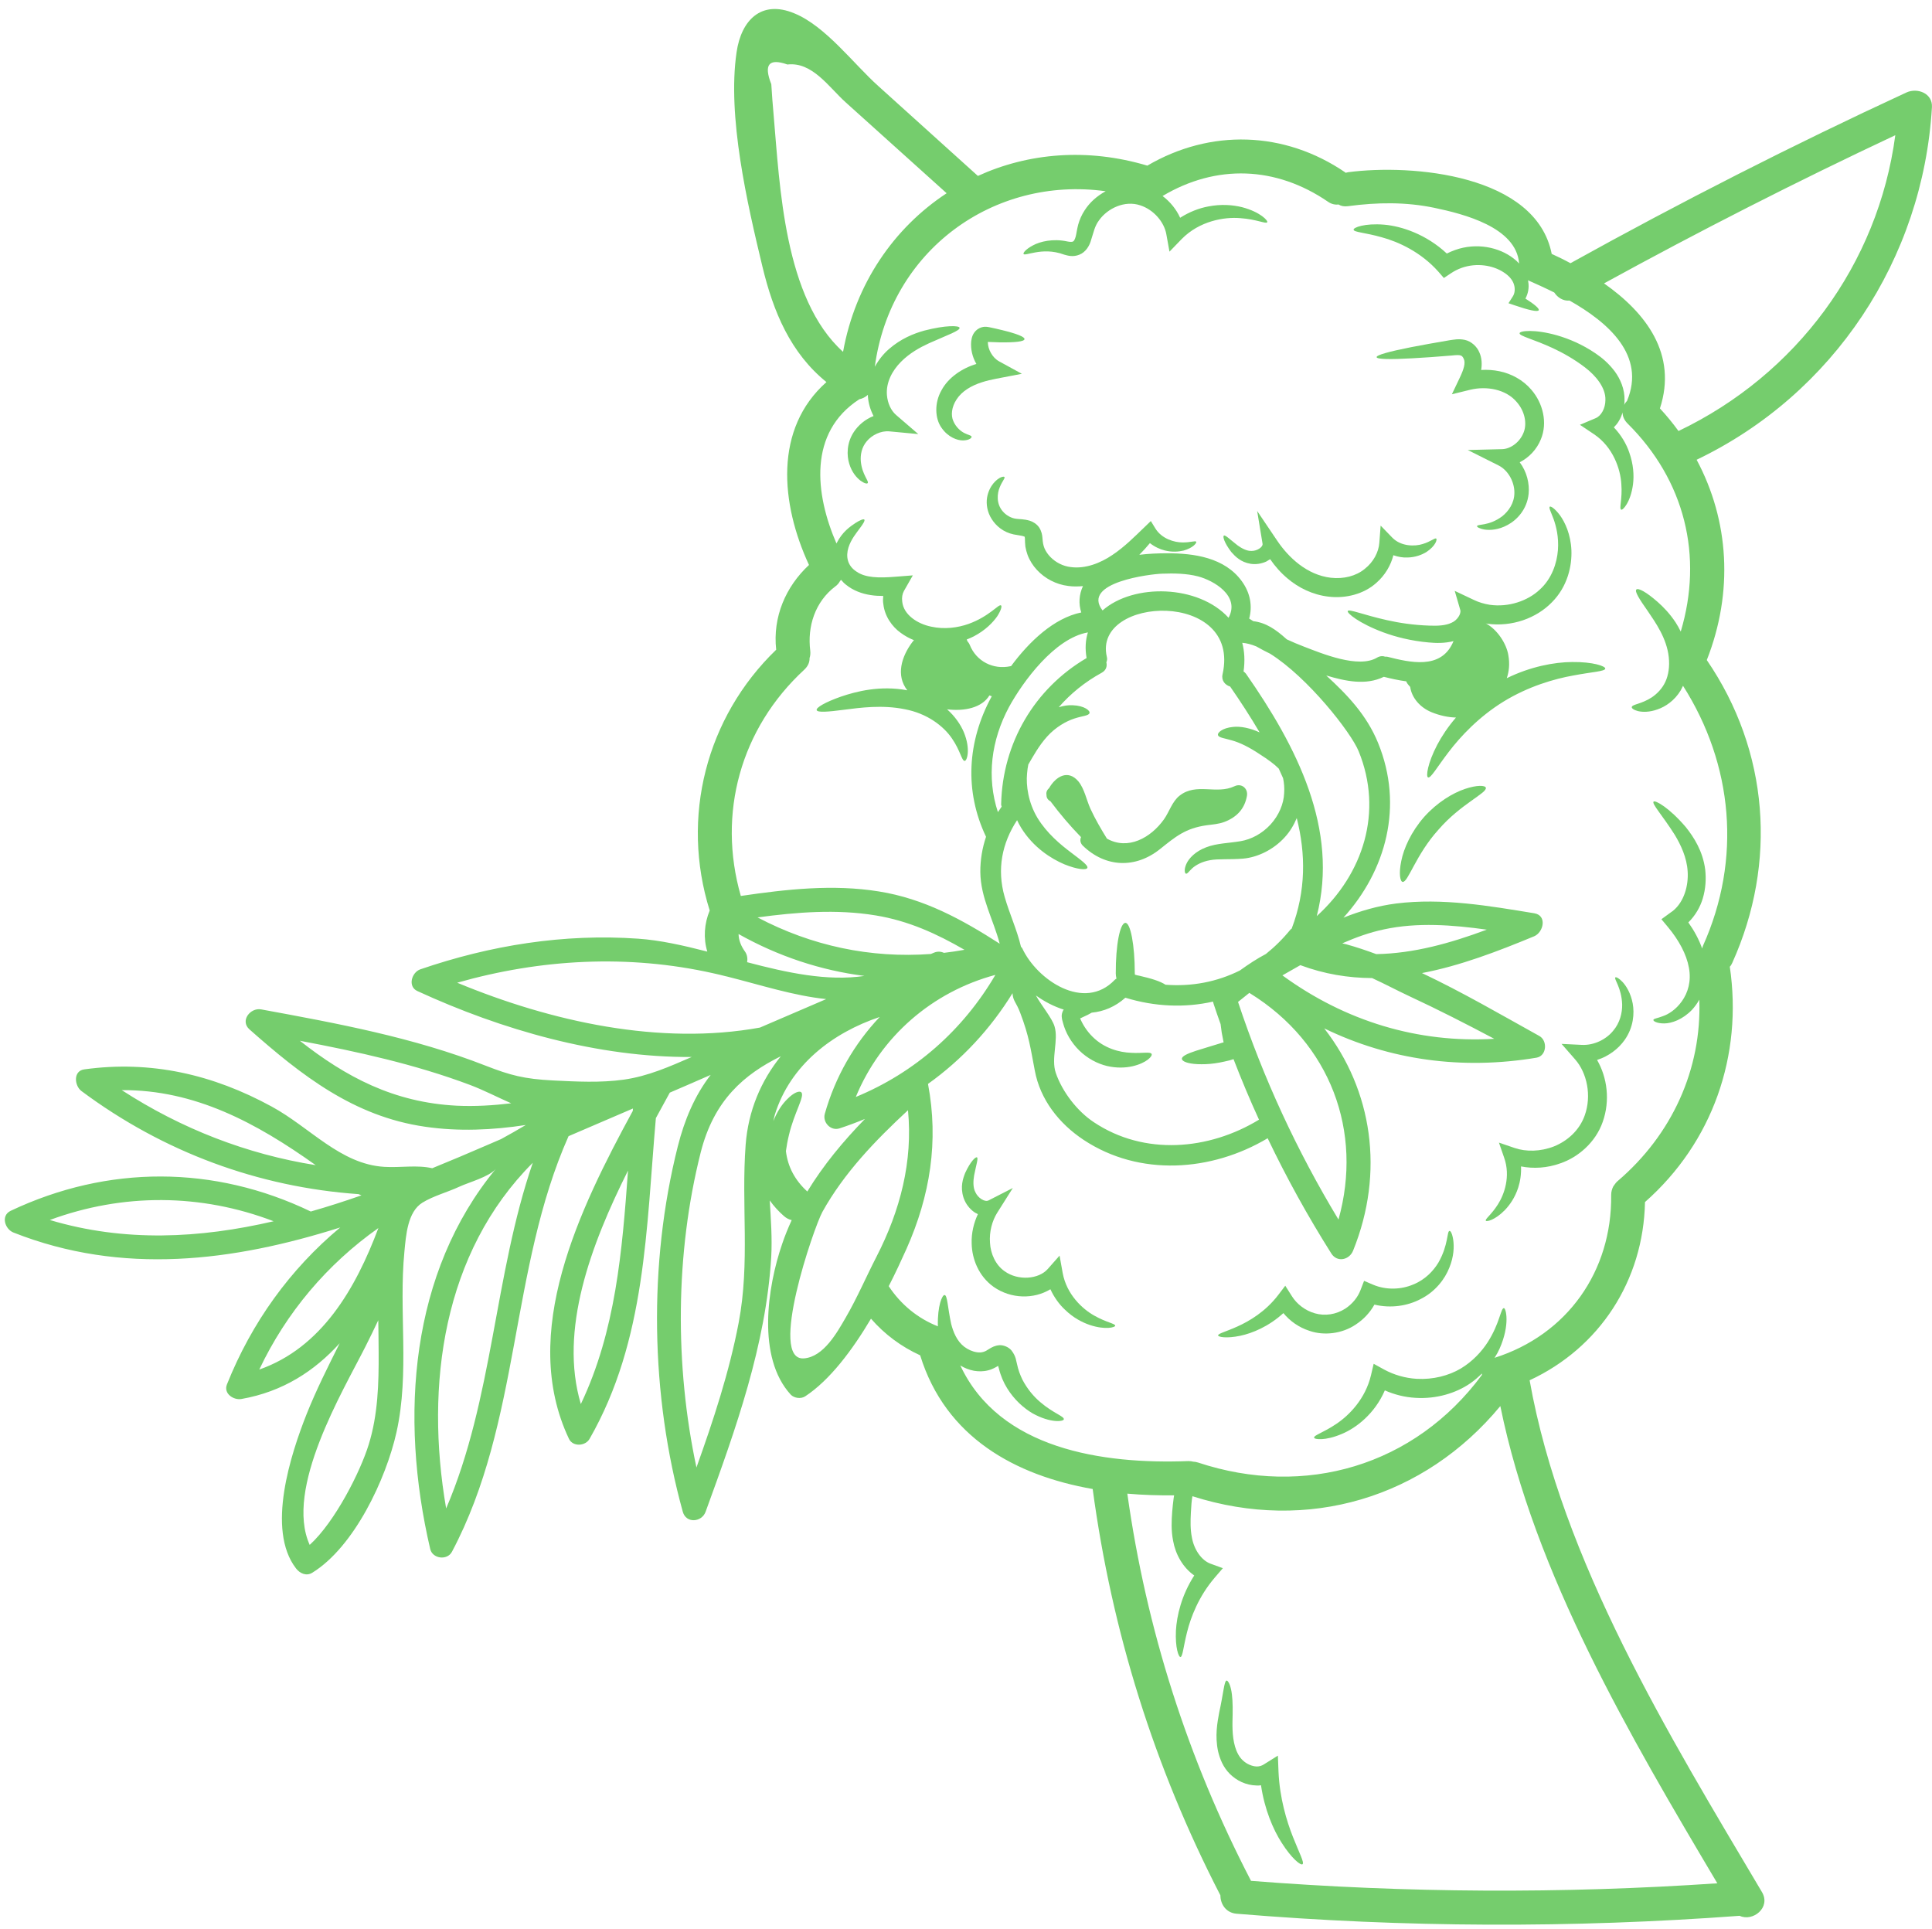 <?xml version="1.0" encoding="UTF-8" standalone="no"?><svg xmlns="http://www.w3.org/2000/svg" xmlns:xlink="http://www.w3.org/1999/xlink" fill="#75cd6d" height="120.1" preserveAspectRatio="xMidYMid meet" version="1" viewBox="3.7 3.8 120.3 120.1" width="120.3" zoomAndPan="magnify"><g id="change1_1"><path d="M 20.738 79.84 C 16.211 78.109 11.355 78.082 6.801 79.762 C 11.469 81.156 16.148 80.906 20.738 79.84 Z M 11.281 71.676 C 15 74.086 19.07 75.664 23.359 76.348 C 19.668 73.719 15.832 71.645 11.281 71.676 Z M 19.844 89.074 C 23.719 87.715 25.84 84.051 27.262 80.262 C 24.062 82.523 21.527 85.523 19.844 89.074 Z M 26.656 93.75 C 27.234 91.898 27.289 89.926 27.277 88.004 C 27.277 87.336 27.262 86.664 27.254 86.004 C 26.992 86.559 26.727 87.109 26.445 87.664 C 25.051 90.426 21.402 96.496 22.984 99.992 C 24.562 98.555 26.141 95.426 26.656 93.75 Z M 35.531 72.496 C 34.664 72.113 33.812 71.672 32.973 71.355 C 29.543 70.066 25.965 69.281 22.371 68.602 C 25.23 70.848 28.207 72.445 32.141 72.645 C 33.277 72.699 34.402 72.629 35.531 72.496 Z M 31.48 97.723 C 34.41 90.891 34.465 83.207 36.875 76.199 C 31.297 81.785 30.148 90.004 31.48 97.723 Z M 39.867 91.223 C 42.039 86.664 42.441 81.688 42.805 76.684 C 40.496 81.293 38.496 86.617 39.867 91.223 Z M 50.129 75.078 C 50.293 72.938 51.094 71.086 52.32 69.566 C 50.051 70.691 48.156 72.277 47.328 75.566 C 45.75 81.82 45.707 88.805 47.066 95.172 C 48.121 92.223 49.109 89.234 49.695 86.156 C 50.41 82.391 49.848 78.828 50.129 75.078 Z M 51.02 67.781 C 52.391 67.191 53.766 66.598 55.145 66.008 C 53.109 65.797 51.094 65.137 48.98 64.605 C 48.949 64.598 48.918 64.594 48.891 64.586 C 48.637 64.523 48.383 64.457 48.121 64.402 C 42.805 63.207 37.367 63.508 32.168 64.988 C 38.035 67.422 44.805 68.91 51.02 67.781 Z M 50.223 63.711 C 52.707 64.367 55.207 64.91 57.527 64.566 C 54.805 64.219 52.156 63.344 49.688 61.957 C 49.695 62.34 49.844 62.711 50.09 63.051 C 50.227 63.246 50.258 63.48 50.223 63.711 Z M 57.559 73.469 C 57.039 73.684 56.512 73.883 55.969 74.059 C 55.426 74.234 54.906 73.68 55.059 73.148 C 55.707 70.848 56.898 68.789 58.477 67.121 C 55.539 68.105 52.906 70.113 51.949 73.199 C 51.906 73.332 51.883 73.473 51.855 73.605 C 52.082 73.016 52.41 72.535 52.723 72.234 C 53.121 71.824 53.477 71.699 53.594 71.812 C 53.828 72.043 53.152 73.074 52.828 74.461 C 52.742 74.805 52.68 75.156 52.637 75.469 C 52.75 76.453 53.207 77.297 53.969 77.988 C 54.969 76.348 56.207 74.855 57.559 73.469 Z M 58.281 82.039 C 59.758 79.164 60.547 76.109 60.238 72.926 C 58.211 74.805 56.258 76.828 54.906 79.262 C 54.379 80.223 51.512 88.547 53.758 88.379 C 54.988 88.285 55.828 86.758 56.371 85.82 C 57.082 84.594 57.633 83.297 58.281 82.039 Z M 56.988 72.102 C 60.668 70.586 63.66 67.945 65.68 64.5 C 61.738 65.559 58.539 68.34 56.988 72.102 Z M 62.645 15.832 C 60.555 13.953 58.461 12.066 56.371 10.184 C 55.312 9.234 54.285 7.637 52.73 7.816 C 51.574 7.41 51.242 7.816 51.727 9.043 C 51.766 9.676 51.812 10.316 51.871 10.953 C 52.258 15.383 52.523 22.398 56.195 25.707 C 56.961 21.461 59.363 17.988 62.645 15.832 Z M 62.477 63.129 C 62.898 63.078 63.328 63.016 63.754 62.938 C 62.039 61.945 60.273 61.133 58.223 60.797 C 55.773 60.395 53.312 60.594 50.871 60.922 C 54.242 62.699 57.906 63.473 61.66 63.199 C 61.723 63.168 61.785 63.148 61.848 63.121 C 62.074 63.023 62.293 63.043 62.477 63.129 Z M 65.441 47.176 C 65.449 47.168 65.449 47.16 65.457 47.152 C 65.406 47.141 65.355 47.117 65.309 47.098 C 64.844 47.871 63.754 48.098 62.672 47.965 C 63.168 48.406 63.512 48.914 63.711 49.379 C 64.16 50.465 63.906 51.195 63.766 51.176 C 63.582 51.176 63.504 50.543 62.977 49.781 C 62.457 49.012 61.434 48.219 60.027 47.957 C 58.625 47.676 57.258 47.863 56.258 47.992 C 55.25 48.125 54.594 48.176 54.551 48.012 C 54.512 47.859 55.066 47.527 56.059 47.176 C 57.031 46.844 58.52 46.465 60.195 46.781 C 59.469 45.852 59.836 44.68 60.504 43.785 C 60.539 43.746 60.574 43.703 60.609 43.66 C 60.328 43.547 60.047 43.398 59.785 43.203 C 59.25 42.824 58.785 42.168 58.703 41.414 C 58.672 41.25 58.68 41.074 58.695 40.906 C 58.434 40.906 58.172 40.895 57.914 40.852 C 57.371 40.773 56.816 40.562 56.398 40.223 C 56.277 40.133 56.172 40.027 56.074 39.906 C 56.055 39.926 56.031 39.949 56.012 39.969 C 55.941 40.098 55.844 40.223 55.703 40.32 C 54.457 41.266 53.961 42.801 54.152 44.316 C 54.172 44.492 54.152 44.648 54.109 44.773 C 54.117 45.02 54.02 45.273 53.777 45.5 C 49.812 49.16 48.355 54.449 49.828 59.586 C 52.672 59.168 55.574 58.844 58.426 59.305 C 61.238 59.754 63.602 61.051 65.949 62.559 C 65.555 61.062 64.758 59.703 64.742 58.098 C 64.738 57.332 64.863 56.598 65.098 55.902 C 63.742 53.055 63.926 49.965 65.441 47.176 Z M 71.359 44.773 C 71.254 44.176 71.293 43.641 71.441 43.176 C 69.371 43.535 67.395 46.238 66.531 47.816 C 65.414 49.895 65.125 52.195 65.836 54.367 C 65.914 54.254 65.992 54.141 66.07 54.027 C 66.055 53.973 66.031 53.914 66.039 53.852 C 66.125 50.07 68.109 46.68 71.359 44.773 Z M 80.199 42.266 C 80.938 40.895 79.262 39.941 78.297 39.688 C 77.586 39.504 76.793 39.492 76.055 39.52 C 75.371 39.539 71 40.055 72.352 41.809 C 74.281 40.109 78.324 40.203 80.199 42.266 Z M 82.094 73.516 C 81.527 72.277 81 71.023 80.508 69.746 C 80.406 69.781 80.34 69.797 80.273 69.82 C 80.168 69.84 80.055 69.867 79.949 69.895 C 79.738 69.945 79.535 69.98 79.34 70.008 C 78.945 70.066 78.578 70.07 78.273 70.059 C 77.668 70.031 77.301 69.891 77.293 69.727 C 77.281 69.566 77.633 69.402 78.168 69.227 C 78.438 69.141 78.754 69.043 79.105 68.938 C 79.281 68.883 79.465 68.824 79.656 68.77 C 79.73 68.746 79.809 68.719 79.895 68.699 C 79.887 68.691 79.887 68.684 79.887 68.684 C 79.852 68.48 79.809 68.281 79.773 68.094 C 79.746 67.91 79.727 67.734 79.703 67.566 C 79.555 67.148 79.406 66.734 79.27 66.312 C 79.254 66.262 79.238 66.207 79.23 66.164 C 77.484 66.559 75.617 66.488 73.773 65.922 C 73.141 66.488 72.422 66.781 71.68 66.852 C 71.605 66.895 71.52 66.938 71.43 66.988 C 71.289 67.059 71.125 67.137 70.957 67.211 C 71.125 67.605 71.379 68.008 71.73 68.352 C 72.465 69.086 73.414 69.324 74.125 69.352 C 74.844 69.395 75.332 69.27 75.406 69.422 C 75.484 69.551 75.098 69.988 74.211 70.191 C 73.773 70.289 73.223 70.312 72.625 70.172 C 72.035 70.031 71.402 69.699 70.902 69.207 C 70.395 68.707 70.055 68.102 69.895 67.508 L 69.836 67.289 C 69.832 67.211 69.746 67.008 69.902 66.707 C 69.914 66.684 69.93 66.676 69.941 66.664 C 69.332 66.473 68.738 66.168 68.203 65.781 C 68.535 66.395 69.211 67.191 69.363 67.707 C 69.625 68.566 69.133 69.707 69.441 70.605 C 69.844 71.777 70.773 72.988 71.809 73.672 C 74.949 75.77 78.973 75.418 82.094 73.516 Z M 84.129 61.621 C 85.023 59.27 85.008 56.957 84.445 54.738 C 84.27 55.16 84.023 55.578 83.699 55.93 C 82.992 56.711 82 57.184 81.098 57.262 C 80.227 57.332 79.547 57.262 79.047 57.359 C 78.535 57.449 78.168 57.66 77.949 57.852 C 77.73 58.051 77.641 58.219 77.547 58.199 C 77.477 58.191 77.406 57.957 77.57 57.594 C 77.73 57.227 78.16 56.797 78.809 56.555 C 79.465 56.301 80.246 56.297 80.945 56.176 C 81.621 56.062 82.289 55.703 82.816 55.133 C 83.34 54.555 83.633 53.844 83.66 53.184 C 83.684 52.859 83.656 52.547 83.594 52.254 C 83.508 52.055 83.414 51.852 83.324 51.656 C 83.051 51.379 82.656 51.09 82.148 50.766 C 81.477 50.316 80.895 50.035 80.414 49.902 C 79.945 49.762 79.598 49.738 79.543 49.578 C 79.484 49.43 79.809 49.125 80.473 49.062 C 80.945 49.008 81.551 49.133 82.133 49.402 C 81.555 48.422 80.938 47.469 80.297 46.547 C 79.992 46.457 79.738 46.18 79.824 45.789 C 81.016 40.504 71.746 40.887 72.617 44.688 C 72.656 44.824 72.633 44.934 72.59 45.039 C 72.648 45.281 72.578 45.535 72.301 45.688 C 71.266 46.254 70.363 46.984 69.625 47.836 C 69.934 47.738 70.23 47.695 70.492 47.711 C 71.238 47.738 71.598 48.062 71.539 48.203 C 71.484 48.371 71.105 48.371 70.598 48.539 C 70.09 48.703 69.434 49.07 68.902 49.66 C 68.387 50.23 68.027 50.895 67.73 51.402 C 67.695 51.57 67.668 51.754 67.652 51.965 C 67.582 52.703 67.723 53.766 68.301 54.727 C 68.895 55.699 69.746 56.395 70.387 56.879 C 71.035 57.371 71.469 57.684 71.406 57.84 C 71.352 57.984 70.793 57.949 69.969 57.613 C 69.168 57.273 68.047 56.578 67.285 55.344 C 67.188 55.184 67.105 55.027 67.031 54.867 C 66.09 56.301 65.766 57.922 66.254 59.633 C 66.562 60.711 67.02 61.676 67.273 62.746 C 67.301 62.781 67.328 62.805 67.352 62.844 C 68.266 64.812 71.211 66.812 73.117 64.805 C 73.156 64.77 73.184 64.754 73.219 64.734 C 73.191 64.613 73.176 64.5 73.176 64.41 C 73.168 62.633 73.441 61.27 73.773 61.262 C 74.098 61.246 74.359 62.684 74.359 64.359 C 74.359 64.43 74.363 64.473 74.371 64.488 C 74.379 64.492 74.379 64.492 74.387 64.492 C 74.445 64.516 74.543 64.531 74.633 64.551 C 75 64.637 75.332 64.719 75.605 64.812 C 75.902 64.91 76.125 65.016 76.273 65.113 C 77.906 65.238 79.477 64.938 80.902 64.227 C 81.438 63.84 81.973 63.488 82.523 63.199 C 83.07 62.762 83.586 62.254 84.055 61.676 C 84.078 61.648 84.105 61.641 84.129 61.621 Z M 87.043 79.734 C 88.578 74.262 86.551 68.754 81.535 65.648 C 81.523 65.641 81.508 65.629 81.492 65.621 C 81.246 65.812 81.016 66 80.789 66.184 C 82.371 70.953 84.457 75.453 87.043 79.734 Z M 85.691 60.84 C 88.578 58.227 89.844 54.352 88.297 50.57 C 87.816 49.395 85.137 45.977 82.789 44.504 C 82.492 44.355 82.203 44.211 81.922 44.047 C 81.613 43.922 81.324 43.844 81.051 43.824 C 81.191 44.352 81.227 44.949 81.133 45.609 C 81.184 45.648 81.238 45.688 81.281 45.746 C 84.453 50.293 87.078 55.43 85.691 60.84 Z M 89.395 63.207 C 91.727 63.168 94.016 62.527 96.277 61.684 C 94.148 61.387 91.961 61.219 89.891 61.664 C 88.988 61.852 88.129 62.164 87.281 62.535 C 87.352 62.559 87.422 62.57 87.492 62.586 C 88.137 62.762 88.762 62.973 89.395 63.207 Z M 83.551 64.531 C 87.461 67.383 91.992 68.762 96.742 68.48 C 95.004 67.559 93.254 66.664 91.465 65.832 C 90.734 65.492 89.945 65.07 89.137 64.699 C 87.656 64.691 86.168 64.453 84.668 63.895 C 84.297 64.105 83.922 64.316 83.551 64.531 Z M 110.633 121.062 C 105.207 111.922 99.242 101.793 97.121 91.348 C 92.402 97.055 85.141 99.258 77.949 96.961 C 77.902 97.188 77.871 97.609 77.852 97.992 C 77.824 98.512 77.816 99.031 77.914 99.52 C 78.047 100.293 78.52 100.957 79.07 101.16 L 79.844 101.441 L 79.324 102.047 C 78.332 103.211 77.844 104.5 77.613 105.43 C 77.379 106.363 77.344 106.957 77.203 106.973 C 77.086 106.977 76.871 106.387 76.922 105.324 C 76.973 104.414 77.262 103.141 78.062 101.895 C 77.352 101.398 76.895 100.578 76.746 99.738 C 76.617 99.09 76.648 98.469 76.691 97.906 C 76.719 97.609 76.738 97.379 76.781 97.074 C 76.789 97.02 76.801 96.961 76.809 96.906 C 75.844 96.914 74.871 96.887 73.895 96.801 C 75.078 105.238 77.656 113.316 81.586 120.887 C 81.586 120.895 81.586 120.902 81.594 120.91 C 91.262 121.668 100.953 121.719 110.633 121.062 Z M 109.742 62.684 C 112.16 57.301 111.617 51.402 108.496 46.5 C 108.445 46.598 108.402 46.703 108.348 46.793 C 107.969 47.422 107.402 47.801 106.91 47.969 C 106.41 48.152 105.98 48.141 105.699 48.078 C 105.426 48.008 105.293 47.902 105.305 47.824 C 105.336 47.648 105.898 47.648 106.555 47.219 C 106.867 47.008 107.191 46.688 107.391 46.266 C 107.594 45.836 107.672 45.293 107.609 44.711 C 107.48 43.535 106.785 42.562 106.293 41.836 C 105.785 41.117 105.469 40.617 105.594 40.504 C 105.707 40.395 106.215 40.66 106.918 41.281 C 107.27 41.59 107.664 41.996 108.031 42.547 C 108.145 42.719 108.25 42.914 108.355 43.125 C 109.758 38.434 108.629 33.723 105.039 30.164 C 104.828 29.953 104.734 29.715 104.73 29.48 C 104.68 29.66 104.609 29.836 104.512 29.996 C 104.426 30.152 104.312 30.285 104.191 30.41 C 104.648 30.891 104.969 31.441 105.148 31.969 C 105.41 32.703 105.453 33.398 105.383 33.957 C 105.234 35.082 104.734 35.598 104.645 35.531 C 104.504 35.461 104.73 34.879 104.656 33.934 C 104.602 33.012 104.145 31.633 102.953 30.836 L 102.078 30.25 L 103.059 29.836 C 103.398 29.695 103.664 29.23 103.664 28.707 C 103.691 27.941 103.066 27.191 102.398 26.68 C 101.707 26.152 100.996 25.758 100.391 25.477 C 99.156 24.906 98.297 24.723 98.32 24.547 C 98.328 24.398 99.25 24.277 100.68 24.688 C 101.391 24.898 102.215 25.234 103.047 25.801 C 103.461 26.078 103.883 26.441 104.242 26.918 C 104.586 27.383 104.875 28.031 104.855 28.734 C 104.855 28.828 104.848 28.918 104.836 29.012 C 104.875 28.918 104.938 28.836 105.012 28.758 C 106.188 25.934 103.863 23.891 101.434 22.516 C 101.031 22.551 100.688 22.328 100.48 22.012 C 99.898 21.723 99.332 21.469 98.84 21.25 C 98.848 21.277 98.859 21.305 98.859 21.336 C 98.926 21.715 98.848 22.086 98.684 22.391 C 99.25 22.75 99.559 23.012 99.512 23.117 C 99.453 23.234 98.902 23.117 98.016 22.812 L 97.629 22.68 L 97.902 22.25 C 98.016 22.074 98.059 21.789 97.969 21.512 C 97.891 21.242 97.664 20.969 97.332 20.758 C 96.656 20.312 95.637 20.148 94.707 20.48 C 94.469 20.566 94.246 20.68 94.051 20.812 L 93.605 21.109 L 93.27 20.723 C 92.184 19.496 90.777 18.855 89.738 18.574 C 88.699 18.277 88 18.262 87.984 18.102 C 87.965 17.969 88.668 17.688 89.891 17.789 C 90.98 17.883 92.508 18.391 93.789 19.586 C 93.961 19.504 94.129 19.426 94.312 19.363 C 95.621 18.898 97.035 19.18 97.953 19.898 C 98.074 19.988 98.191 20.094 98.289 20.207 C 98.289 20.199 98.289 20.191 98.289 20.188 C 98.102 17.938 94.824 17.121 93.023 16.742 C 91.234 16.367 89.445 16.395 87.641 16.637 C 87.395 16.672 87.199 16.629 87.043 16.531 C 86.84 16.559 86.613 16.516 86.387 16.359 C 83.16 14.148 79.438 14.008 76.09 16.004 C 76.57 16.367 76.949 16.84 77.184 17.359 C 77.754 16.996 78.359 16.762 78.93 16.656 C 79.738 16.496 80.465 16.559 81.035 16.699 C 82.199 17.004 82.676 17.559 82.605 17.637 C 82.535 17.762 81.953 17.453 80.93 17.383 C 79.938 17.297 78.387 17.551 77.273 18.691 L 76.52 19.469 L 76.324 18.383 C 76.191 17.629 75.543 16.859 74.703 16.586 C 73.738 16.258 72.668 16.77 72.141 17.508 C 71.852 17.891 71.809 18.234 71.609 18.84 C 71.52 19.113 71.309 19.496 70.914 19.656 C 70.512 19.82 70.18 19.715 69.969 19.656 C 69.23 19.383 68.609 19.438 68.168 19.516 C 67.73 19.594 67.477 19.688 67.434 19.613 C 67.395 19.551 67.562 19.32 68.02 19.078 C 68.457 18.84 69.266 18.637 70.168 18.836 C 70.363 18.875 70.5 18.863 70.535 18.824 C 70.57 18.797 70.625 18.727 70.68 18.531 C 70.73 18.34 70.754 18.102 70.836 17.785 C 70.922 17.48 71.055 17.172 71.238 16.895 C 71.547 16.41 72 16.004 72.547 15.707 C 65.562 14.742 59.141 19.402 58.172 26.637 C 58.414 26.199 58.715 25.828 59.047 25.539 C 59.785 24.891 60.594 24.566 61.258 24.383 C 62.59 24.039 63.414 24.066 63.449 24.207 C 63.496 24.383 62.703 24.656 61.547 25.172 C 60.977 25.434 60.336 25.785 59.793 26.336 C 59.258 26.879 58.863 27.609 58.926 28.398 C 58.969 28.91 59.18 29.363 59.496 29.637 L 60.879 30.828 L 59.094 30.66 C 58.555 30.602 57.988 30.891 57.672 31.273 C 57.348 31.652 57.266 32.125 57.301 32.531 C 57.379 33.355 57.828 33.766 57.73 33.879 C 57.688 33.934 57.527 33.906 57.285 33.73 C 57.055 33.559 56.742 33.215 56.582 32.68 C 56.418 32.16 56.41 31.379 56.871 30.688 C 57.145 30.277 57.566 29.91 58.094 29.703 C 57.898 29.328 57.773 28.91 57.742 28.488 C 57.742 28.453 57.742 28.418 57.742 28.383 C 57.594 28.523 57.406 28.617 57.207 28.66 C 54.012 30.73 54.449 34.566 55.785 37.641 C 55.793 37.625 55.801 37.609 55.805 37.598 C 56.164 36.898 56.645 36.582 56.957 36.371 C 57.273 36.168 57.469 36.102 57.52 36.152 C 57.566 36.215 57.461 36.398 57.242 36.688 C 57.039 36.969 56.695 37.371 56.531 37.891 C 56.363 38.434 56.449 39.012 57.027 39.387 C 57.582 39.781 58.426 39.793 59.441 39.711 L 60.539 39.625 L 59.984 40.598 C 59.887 40.773 59.844 41.012 59.879 41.258 C 59.961 42.082 60.828 42.641 61.672 42.816 C 62.52 43.004 63.348 42.879 63.996 42.652 C 65.316 42.18 65.887 41.387 66.031 41.496 C 66.098 41.539 66.039 41.793 65.793 42.176 C 65.539 42.539 65.07 43.039 64.336 43.422 C 64.195 43.492 64.047 43.562 63.895 43.617 C 63.914 43.652 63.926 43.695 63.941 43.73 C 63.996 43.793 64.047 43.863 64.082 43.949 C 64.492 44.984 65.555 45.512 66.617 45.281 C 66.633 45.281 66.641 45.281 66.652 45.281 C 67.785 43.746 69.324 42.281 71.027 41.934 C 70.852 41.395 70.887 40.82 71.133 40.293 C 70.836 40.32 70.539 40.328 70.223 40.285 C 69.465 40.195 68.758 39.82 68.266 39.285 C 68.02 39.02 67.816 38.703 67.688 38.363 C 67.625 38.188 67.578 38.012 67.547 37.836 C 67.527 37.652 67.52 37.469 67.52 37.371 C 67.52 37.266 67.496 37.23 67.512 37.238 C 67.512 37.23 67.508 37.223 67.469 37.203 C 67.355 37.152 67.105 37.133 66.816 37.074 C 66.18 36.941 65.719 36.547 65.449 36.117 C 65.168 35.68 65.098 35.18 65.16 34.793 C 65.223 34.406 65.387 34.102 65.555 33.898 C 65.898 33.488 66.211 33.441 66.246 33.504 C 66.293 33.582 66.102 33.758 65.949 34.145 C 65.793 34.512 65.719 35.145 66.133 35.633 C 66.336 35.871 66.648 36.066 66.984 36.102 C 67.176 36.133 67.434 36.109 67.824 36.223 C 68.008 36.281 68.254 36.418 68.406 36.645 C 68.562 36.887 68.598 37.125 68.609 37.285 C 68.625 37.461 68.633 37.562 68.652 37.652 C 68.668 37.75 68.703 37.848 68.738 37.941 C 68.824 38.141 68.949 38.32 69.109 38.484 C 69.434 38.816 69.887 39.055 70.379 39.109 C 71.289 39.23 72.23 38.855 72.969 38.352 C 73.73 37.844 74.359 37.203 74.934 36.652 L 75.359 36.242 L 75.641 36.703 C 76.047 37.363 76.844 37.574 77.324 37.574 C 77.84 37.582 78.133 37.449 78.184 37.531 C 78.23 37.59 78.016 37.906 77.395 38.082 C 77.086 38.152 76.684 38.188 76.23 38.074 C 75.938 38.004 75.605 37.855 75.301 37.617 C 75.105 37.855 74.887 38.098 74.641 38.344 C 75.23 38.273 75.816 38.25 76.344 38.25 C 78.043 38.242 79.957 38.512 81.027 39.992 C 81.562 40.73 81.691 41.547 81.484 42.316 C 81.57 42.371 81.656 42.422 81.738 42.477 C 82.527 42.57 83.133 42.984 83.824 43.609 C 84.176 43.773 84.527 43.922 84.895 44.062 C 86.016 44.492 88.289 45.441 89.445 44.746 C 89.629 44.641 89.805 44.633 89.953 44.688 C 90 44.688 90.043 44.68 90.098 44.695 C 91.492 45.047 93.375 45.492 94.145 43.855 C 94.164 43.809 94.184 43.758 94.207 43.719 C 93.637 43.863 93.102 43.844 92.648 43.801 C 91.559 43.703 90.605 43.457 89.844 43.176 C 88.316 42.609 87.551 41.965 87.621 41.844 C 87.699 41.703 88.578 42.082 90.066 42.414 C 90.812 42.582 91.715 42.723 92.719 42.754 C 93.219 42.773 93.715 42.754 94.086 42.574 C 94.438 42.426 94.691 42.02 94.629 41.785 L 94.281 40.59 L 95.469 41.152 C 95.777 41.301 96.105 41.398 96.461 41.457 C 97.629 41.625 98.828 41.215 99.566 40.52 C 100.332 39.836 100.645 38.855 100.707 38.055 C 100.77 37.23 100.594 36.555 100.434 36.109 C 100.262 35.66 100.129 35.406 100.199 35.348 C 100.258 35.301 100.516 35.457 100.84 35.891 C 101.148 36.32 101.504 37.066 101.547 38.062 C 101.586 39.031 101.312 40.316 100.332 41.301 C 99.375 42.285 97.855 42.852 96.281 42.633 C 96.258 42.625 96.234 42.617 96.207 42.609 C 96.938 42.992 97.508 43.887 97.621 44.598 C 97.715 45.141 97.664 45.609 97.523 46.027 C 99.004 45.301 100.488 45.027 101.586 45.02 C 102.898 45.004 103.672 45.281 103.656 45.43 C 103.637 45.605 102.855 45.633 101.664 45.859 C 100.48 46.07 98.867 46.535 97.32 47.484 C 95.777 48.434 94.637 49.66 93.902 50.625 C 93.164 51.59 92.789 52.273 92.621 52.203 C 92.48 52.156 92.586 51.336 93.191 50.176 C 93.469 49.652 93.852 49.062 94.359 48.477 C 93.867 48.465 93.359 48.352 92.875 48.16 C 92.137 47.871 91.605 47.254 91.508 46.57 C 91.461 46.512 91.41 46.465 91.367 46.406 C 91.32 46.352 91.289 46.289 91.262 46.223 C 90.789 46.16 90.32 46.055 89.867 45.941 C 88.738 46.492 87.473 46.211 86.281 45.859 C 87.594 47.062 88.797 48.316 89.508 50.055 C 91.113 53.973 90.008 58.008 87.352 60.938 C 88.395 60.523 89.48 60.203 90.641 60.055 C 93.508 59.699 96.41 60.199 99.234 60.664 C 100.047 60.797 99.812 61.844 99.234 62.094 C 96.926 63.051 94.602 63.938 92.242 64.387 C 94.762 65.578 97.227 67.016 99.551 68.305 C 100.074 68.594 100.016 69.543 99.375 69.656 C 94.746 70.43 90.227 69.812 86.156 67.832 C 89.148 71.672 89.93 76.789 87.953 81.672 C 87.719 82.25 86.965 82.426 86.598 81.848 C 85.129 79.523 83.809 77.129 82.633 74.672 C 79.148 76.75 74.656 77.082 71.168 74.77 C 69.648 73.762 68.469 72.27 68.133 70.453 C 67.871 69.094 67.781 68.32 67.23 66.875 C 66.965 66.168 66.781 66.148 66.746 65.641 C 65.363 67.883 63.582 69.789 61.484 71.289 C 62.16 74.859 61.617 78.25 60.145 81.559 C 59.828 82.266 59.461 83.059 59.039 83.883 C 59.781 85.012 60.844 85.891 62.102 86.383 C 62.102 86.371 62.098 86.355 62.098 86.348 C 62.07 85.09 62.371 84.426 62.512 84.434 C 62.695 84.434 62.703 85.195 62.926 86.23 C 63.055 86.734 63.281 87.301 63.738 87.652 C 63.969 87.828 64.258 87.961 64.531 87.996 C 64.672 88.02 64.809 88.012 64.926 87.977 C 65.062 87.934 65.098 87.918 65.344 87.758 C 65.469 87.688 65.641 87.582 65.922 87.559 C 66.203 87.539 66.52 87.688 66.68 87.883 C 66.984 88.273 66.969 88.559 67.027 88.734 C 67.098 89.082 67.219 89.406 67.363 89.703 C 67.676 90.301 68.082 90.773 68.484 91.109 C 69.281 91.793 69.977 91.988 69.941 92.172 C 69.934 92.309 69.117 92.426 67.996 91.801 C 67.457 91.484 66.863 90.969 66.414 90.242 C 66.188 89.879 66.004 89.453 65.895 88.996 C 65.871 88.934 65.863 88.883 65.852 88.844 C 65.695 88.941 65.434 89.082 65.219 89.125 C 64.922 89.203 64.625 89.195 64.352 89.152 C 64.031 89.09 63.754 88.977 63.496 88.82 C 65.941 94.031 72.336 94.977 77.699 94.773 C 77.809 94.773 77.906 94.785 78 94.809 C 78.098 94.816 78.191 94.828 78.297 94.863 C 84.965 97.074 91.789 95.066 95.973 89.41 C 95.973 89.379 95.973 89.348 95.973 89.32 C 95.754 89.539 95.523 89.742 95.246 89.934 C 94.34 90.555 93.121 90.914 91.852 90.836 C 91.176 90.801 90.523 90.633 89.93 90.371 C 89.297 91.836 88.137 92.715 87.254 93.082 C 86.211 93.527 85.535 93.426 85.527 93.316 C 85.5 93.16 86.105 93.004 86.91 92.457 C 87.707 91.926 88.719 90.898 89.066 89.434 L 89.234 88.715 L 89.902 89.082 C 90.488 89.398 91.184 89.609 91.922 89.652 C 92.938 89.707 93.91 89.453 94.656 89.012 C 95.41 88.559 95.969 87.941 96.34 87.363 C 97.086 86.195 97.148 85.25 97.34 85.25 C 97.469 85.227 97.742 86.266 97.078 87.766 C 96.996 87.953 96.891 88.145 96.762 88.344 C 101.289 86.906 104.078 82.953 104.023 78.207 C 104.023 78.004 104.074 77.832 104.148 77.684 C 104.172 77.652 104.191 77.609 104.223 77.574 C 104.277 77.496 104.34 77.41 104.434 77.332 C 107.805 74.453 109.664 70.383 109.512 66.043 C 109.379 66.281 109.223 66.492 109.059 66.672 C 108.477 67.281 107.785 67.523 107.32 67.523 C 106.855 67.523 106.637 67.375 106.652 67.305 C 106.656 67.219 106.898 67.207 107.242 67.07 C 107.59 66.953 108.055 66.664 108.426 66.141 C 108.801 65.613 109.023 64.895 108.863 64.051 C 108.715 63.219 108.234 62.332 107.559 61.523 L 107.152 61.035 L 107.691 60.641 L 107.867 60.516 C 108.574 59.945 108.844 58.922 108.785 58.055 C 108.734 57.191 108.355 56.402 107.988 55.789 C 107.207 54.555 106.539 53.844 106.664 53.711 C 106.766 53.613 107.621 54.07 108.672 55.301 C 109.172 55.93 109.73 56.789 109.879 57.949 C 109.941 58.523 109.91 59.133 109.723 59.754 C 109.566 60.273 109.266 60.805 108.828 61.234 C 109.191 61.746 109.488 62.289 109.688 62.859 C 109.699 62.797 109.723 62.738 109.742 62.684 Z M 108.215 30.637 C 115.555 27.129 120.645 20.258 121.715 12.219 C 115.574 15.102 109.531 18.18 103.578 21.445 C 106.207 23.289 108.156 25.863 107.059 29.23 C 107.477 29.68 107.863 30.152 108.215 30.637 Z M 122.406 9.559 C 123.082 9.246 124.047 9.602 123.996 10.473 C 123.441 19.926 117.863 28.348 109.344 32.426 C 111.371 36.215 111.645 40.66 109.977 44.898 C 113.848 50.555 114.371 57.516 111.566 63.746 C 111.523 63.844 111.477 63.922 111.41 63.992 C 112.223 69.516 110.344 74.926 106.129 78.645 C 106.031 83.551 103.289 87.723 98.945 89.742 C 100.945 100.992 107.656 111.902 113.41 121.605 C 113.988 122.578 112.836 123.473 112.023 123.086 C 101.586 123.859 91.137 123.824 80.703 122.957 C 80.027 122.902 79.691 122.348 79.691 121.812 C 75.578 113.844 72.934 105.395 71.738 96.512 C 66.926 95.668 62.574 93.301 60.996 88.188 C 59.809 87.645 58.781 86.879 57.934 85.906 C 56.773 87.863 55.371 89.734 53.836 90.742 C 53.566 90.918 53.145 90.855 52.934 90.633 C 50.82 88.32 51.477 83.934 52.406 81.242 C 52.574 80.742 52.777 80.25 52.996 79.77 C 52.836 79.734 52.672 79.656 52.52 79.523 C 52.18 79.227 51.883 78.898 51.629 78.543 C 51.703 79.727 51.785 80.91 51.723 82.047 C 51.398 87.547 49.504 92.801 47.637 97.926 C 47.398 98.59 46.418 98.672 46.215 97.926 C 44.207 90.68 44.059 82.488 45.906 75.172 C 46.32 73.531 46.961 72.004 47.953 70.727 C 47.102 71.102 46.258 71.465 45.406 71.832 C 45.398 71.848 45.391 71.859 45.383 71.875 C 45.113 72.367 44.828 72.883 44.539 73.418 C 43.934 80.27 43.934 87.242 40.41 93.391 C 40.152 93.844 39.375 93.898 39.129 93.391 C 36.004 86.801 39.777 79.086 43.102 72.969 C 43.109 72.918 43.109 72.867 43.113 72.82 C 41.777 73.398 40.438 73.969 39.102 74.543 C 35.43 82.805 36.129 92.344 31.84 100.422 C 31.543 100.977 30.629 100.855 30.488 100.246 C 28.551 91.957 29.262 83.016 34.574 76.578 C 34.164 77.074 32.883 77.418 32.297 77.691 C 31.566 78.031 30.684 78.262 30 78.684 C 29.078 79.258 28.98 80.715 28.883 81.715 C 28.516 85.453 29.219 89.25 28.387 92.984 C 27.734 95.891 25.762 100.109 23.148 101.723 C 22.773 101.957 22.371 101.766 22.133 101.457 C 20.262 99.031 21.816 94.316 22.789 91.855 C 23.395 90.336 24.129 88.883 24.852 87.434 C 23.289 89.164 21.309 90.453 18.738 90.906 C 18.254 90.996 17.598 90.574 17.832 89.996 C 19.371 86.145 21.762 82.828 24.883 80.227 C 18.23 82.336 11.316 83.223 4.539 80.543 C 4.012 80.336 3.73 79.496 4.363 79.191 C 10.414 76.328 17.035 76.34 23.051 79.234 C 24.105 78.934 25.16 78.594 26.207 78.227 C 26.141 78.199 26.086 78.18 26.023 78.152 C 19.797 77.715 13.879 75.539 8.773 71.734 C 8.336 71.41 8.238 70.48 8.949 70.383 C 13.098 69.812 16.957 70.699 20.617 72.699 C 23.016 74.004 24.895 76.289 27.629 76.453 C 28.629 76.516 29.664 76.32 30.613 76.539 C 31.754 76.074 32.891 75.594 34.008 75.109 C 34.305 74.98 34.602 74.855 34.895 74.727 C 35.418 74.445 35.93 74.148 36.438 73.848 C 34.359 74.164 32.262 74.262 30.156 73.953 C 25.73 73.312 22.477 70.762 19.23 67.891 C 18.633 67.352 19.289 66.531 19.957 66.648 C 24.684 67.516 29.453 68.395 33.945 70.156 C 35.48 70.754 36.332 70.98 38.137 71.074 C 39.602 71.145 41.082 71.227 42.539 71.023 C 44.043 70.812 45.383 70.215 46.77 69.613 C 40.945 69.648 34.953 67.93 29.691 65.508 C 29.07 65.227 29.332 64.348 29.867 64.156 C 34.242 62.656 38.805 61.922 43.434 62.246 C 44.805 62.34 46.258 62.668 47.742 63.051 C 47.488 62.219 47.551 61.309 47.891 60.492 C 46.074 54.691 47.664 48.469 52.031 44.254 C 51.805 42.223 52.621 40.328 54.074 38.977 C 52.301 35.152 51.883 30.496 55.16 27.59 C 52.926 25.777 51.855 23.234 51.172 20.391 C 50.234 16.488 48.973 11.051 49.566 7.043 C 49.855 5.07 51.09 3.773 53.156 4.629 C 55.102 5.422 56.836 7.762 58.379 9.148 C 60.434 11.004 62.492 12.859 64.547 14.715 C 64.562 14.727 64.574 14.742 64.59 14.754 C 67.719 13.324 71.402 12.996 75.141 14.113 C 79.062 11.816 83.668 11.945 87.461 14.531 C 87.465 14.543 87.48 14.551 87.484 14.559 C 87.535 14.543 87.586 14.531 87.641 14.523 C 91.648 13.996 99.348 14.672 100.32 19.609 C 100.707 19.785 101.102 19.977 101.488 20.188 C 108.336 16.391 115.309 12.84 122.406 9.559" fill="inherit"/><path d="M 105.363 66.277 C 105.48 66.902 105.41 67.777 104.863 68.551 C 104.48 69.094 103.883 69.559 103.145 69.797 C 103.777 70.891 103.969 72.32 103.496 73.656 C 103.051 74.93 101.969 75.855 100.859 76.234 C 100.035 76.531 99.18 76.578 98.41 76.426 C 98.43 76.91 98.359 77.367 98.234 77.75 C 98.035 78.363 97.715 78.82 97.402 79.145 C 96.777 79.785 96.246 79.883 96.219 79.805 C 96.156 79.707 96.559 79.441 96.969 78.793 C 97.367 78.172 97.77 77.043 97.359 75.883 L 97.035 74.945 L 98.008 75.277 C 98.719 75.523 99.621 75.508 100.461 75.18 C 101.305 74.84 102.051 74.172 102.375 73.254 C 102.82 72.023 102.516 70.605 101.785 69.77 L 100.934 68.797 L 102.199 68.859 C 102.969 68.895 103.715 68.508 104.137 67.992 C 104.574 67.488 104.715 66.859 104.707 66.348 C 104.672 65.281 104.172 64.746 104.285 64.656 C 104.328 64.621 104.504 64.699 104.734 64.945 C 104.961 65.191 105.242 65.637 105.363 66.277" fill="inherit"/><path d="M 99.059 28.074 C 99.77 28.898 100.078 30.117 99.645 31.152 C 99.391 31.785 98.902 32.293 98.328 32.582 C 98.777 33.18 98.945 33.914 98.883 34.547 C 98.785 35.527 98.137 36.188 97.578 36.484 C 97.004 36.801 96.473 36.82 96.145 36.773 C 95.812 36.715 95.656 36.609 95.672 36.562 C 95.676 36.418 96.402 36.574 97.234 35.949 C 97.629 35.637 97.996 35.125 97.996 34.488 C 98.008 33.855 97.645 33.094 96.996 32.773 L 95.094 31.82 L 97.242 31.766 C 97.77 31.75 98.348 31.32 98.574 30.723 C 98.797 30.16 98.637 29.398 98.152 28.844 C 97.473 28.023 96.246 27.828 95.254 28.066 L 94.105 28.348 L 94.602 27.305 C 94.848 26.785 94.961 26.406 94.848 26.152 C 94.789 26.02 94.734 25.961 94.656 25.934 C 94.566 25.898 94.359 25.906 94.113 25.934 C 93.172 26.012 92.34 26.074 91.645 26.109 C 90.254 26.188 89.43 26.172 89.418 26.039 C 89.395 25.91 90.191 25.688 91.559 25.418 C 92.242 25.285 93.066 25.137 93.992 24.98 C 94.219 24.953 94.508 24.879 94.902 24.961 C 95.32 25.047 95.672 25.391 95.812 25.734 C 95.973 26.078 95.988 26.496 95.926 26.836 C 96.305 26.812 96.691 26.836 97.078 26.918 C 97.797 27.066 98.535 27.453 99.059 28.074" fill="inherit"/><path d="M 96.219 52.844 C 96.312 53.176 94.648 53.859 93.27 55.457 C 91.848 57.027 91.375 58.762 91.035 58.711 C 90.883 58.684 90.789 58.191 90.953 57.41 C 91.105 56.633 91.566 55.59 92.375 54.668 C 93.191 53.754 94.164 53.176 94.918 52.922 C 95.672 52.668 96.176 52.695 96.219 52.844" fill="inherit"/><path d="M 94.191 81.023 C 94.246 81.418 94.234 82.031 93.945 82.734 C 93.672 83.426 93.086 84.227 92.129 84.699 C 91.34 85.109 90.309 85.277 89.281 85.031 C 89.008 85.523 88.605 85.953 88.121 86.27 C 87.27 86.848 86.137 86.977 85.238 86.664 C 84.578 86.453 84.016 86.051 83.613 85.559 C 82.684 86.406 81.668 86.812 80.938 86.969 C 80.062 87.152 79.555 87.047 79.547 86.949 C 79.547 86.828 80.023 86.723 80.754 86.391 C 81.477 86.066 82.492 85.477 83.289 84.434 L 83.73 83.855 L 84.141 84.504 C 84.438 84.98 84.953 85.398 85.578 85.574 C 86.199 85.75 86.883 85.656 87.473 85.277 C 87.91 84.988 88.246 84.574 88.414 84.129 L 88.637 83.551 L 89.184 83.785 C 90.023 84.145 90.973 84.09 91.699 83.777 C 92.438 83.48 92.953 82.934 93.27 82.406 C 93.895 81.312 93.789 80.445 93.961 80.441 C 94.031 80.441 94.137 80.629 94.191 81.023" fill="inherit"/><path d="M 93.129 37.336 C 93.199 37.379 93.102 37.785 92.523 38.168 C 92.234 38.344 91.832 38.504 91.34 38.512 C 91.07 38.527 90.762 38.477 90.461 38.371 C 90.305 38.996 89.945 39.617 89.402 40.09 C 88.641 40.781 87.5 41.082 86.422 40.949 C 85.43 40.836 84.543 40.387 83.883 39.828 C 83.438 39.457 83.078 39.039 82.789 38.617 C 82.703 38.672 82.621 38.723 82.543 38.766 C 82.211 38.914 81.883 38.949 81.578 38.906 C 80.938 38.801 80.605 38.434 80.367 38.168 C 79.922 37.582 79.832 37.211 79.902 37.152 C 79.984 37.082 80.273 37.379 80.762 37.758 C 80.992 37.926 81.34 38.125 81.641 38.102 C 81.973 38.109 82.352 37.855 82.316 37.66 L 81.98 35.617 L 83.23 37.469 C 83.922 38.496 85.07 39.598 86.566 39.773 C 87.367 39.863 88.137 39.668 88.676 39.223 C 89.227 38.793 89.543 38.172 89.586 37.609 L 89.668 36.527 L 90.391 37.273 C 90.938 37.836 91.812 37.828 92.289 37.672 C 92.797 37.52 93.043 37.273 93.129 37.336" fill="inherit"/><path d="M 84.211 118.184 C 84.605 119.184 84.93 119.773 84.805 119.875 C 84.691 119.965 84.129 119.52 83.508 118.543 C 82.973 117.711 82.438 116.457 82.219 114.957 C 82.129 114.973 82.035 114.98 81.953 114.973 C 81.273 114.957 80.703 114.668 80.281 114.254 C 79.844 113.816 79.656 113.305 79.543 112.832 C 79.344 111.871 79.5 111.062 79.613 110.441 C 79.887 109.203 79.922 108.484 80.07 108.441 C 80.148 108.43 80.27 108.613 80.352 108.977 C 80.438 109.352 80.465 109.895 80.453 110.527 C 80.438 111.152 80.406 111.879 80.605 112.562 C 80.699 112.887 80.871 113.219 81.094 113.414 C 81.324 113.633 81.66 113.781 81.957 113.789 C 82.129 113.789 82.27 113.738 82.383 113.668 L 83.27 113.113 L 83.309 114.121 C 83.383 115.762 83.816 117.191 84.211 118.184" fill="inherit"/><path d="M 80.57 52.754 C 81 52.547 81.422 52.887 81.344 53.352 C 81.203 54.156 80.719 54.676 79.949 54.973 C 79.586 55.113 79.211 55.133 78.832 55.184 C 77.516 55.371 76.906 55.887 75.93 56.668 C 74.406 57.887 72.539 57.824 71.125 56.457 C 70.957 56.289 70.941 56.09 71.012 55.922 C 70.332 55.227 69.695 54.473 69.109 53.691 C 68.957 53.613 68.855 53.477 68.863 53.297 C 68.824 53.125 68.902 52.977 69.027 52.867 C 69.422 52.176 70.188 51.668 70.852 52.457 C 71.23 52.922 71.352 53.617 71.598 54.156 C 71.895 54.801 72.254 55.414 72.625 56.016 C 73.934 56.754 75.352 55.973 76.176 54.816 C 76.508 54.352 76.684 53.703 77.156 53.336 C 78.203 52.52 79.438 53.289 80.57 52.754" fill="inherit"/><path d="M 73.141 86.344 C 73.148 86.441 72.547 86.621 71.578 86.305 C 71.098 86.145 70.535 85.855 70.02 85.355 C 69.668 85.031 69.344 84.59 69.105 84.074 C 68.082 84.699 66.66 84.688 65.57 83.926 C 64.633 83.258 64.223 82.18 64.203 81.234 C 64.18 80.566 64.336 79.941 64.59 79.398 C 64.469 79.34 64.355 79.277 64.266 79.199 C 63.969 78.953 63.785 78.652 63.688 78.348 C 63.484 77.684 63.66 77.184 63.801 76.828 C 64.133 76.109 64.441 75.828 64.527 75.859 C 64.633 75.902 64.484 76.328 64.355 76.988 C 64.301 77.312 64.273 77.742 64.441 78.043 C 64.598 78.391 65.02 78.664 65.254 78.543 L 66.766 77.77 L 65.793 79.312 C 65.477 79.82 65.293 80.488 65.344 81.18 C 65.379 81.863 65.695 82.566 66.254 82.953 C 67.109 83.566 68.379 83.445 68.934 82.82 L 69.676 81.98 L 69.871 83.066 C 70.117 84.398 71.098 85.305 71.836 85.715 C 72.59 86.145 73.141 86.207 73.141 86.344" fill="inherit"/><path d="M 66.07 24.348 C 66.977 24.566 67.512 24.77 67.492 24.918 C 67.477 25.066 66.906 25.129 65.969 25.117 C 65.746 25.109 65.484 25.102 65.219 25.09 C 65.211 25.09 65.211 25.09 65.211 25.09 L 65.211 25.129 C 65.219 25.547 65.484 26.066 65.914 26.301 L 67.328 27.074 L 65.719 27.383 C 65.426 27.441 65.141 27.504 64.863 27.594 C 64.141 27.82 63.582 28.18 63.266 28.664 C 62.949 29.145 62.898 29.66 63.062 30.023 C 63.23 30.41 63.531 30.66 63.766 30.773 C 63.996 30.891 64.18 30.906 64.195 30.988 C 64.219 31.059 64.055 31.215 63.672 31.223 C 63.309 31.23 62.738 31.023 62.336 30.449 C 61.906 29.863 61.879 28.879 62.32 28.109 C 62.742 27.305 63.617 26.723 64.496 26.461 C 64.242 26.023 64.133 25.531 64.172 25.066 C 64.203 24.855 64.242 24.547 64.57 24.301 C 64.906 24.074 65.188 24.156 65.328 24.18 C 65.598 24.234 65.844 24.293 66.07 24.348" fill="inherit"/></g></svg>